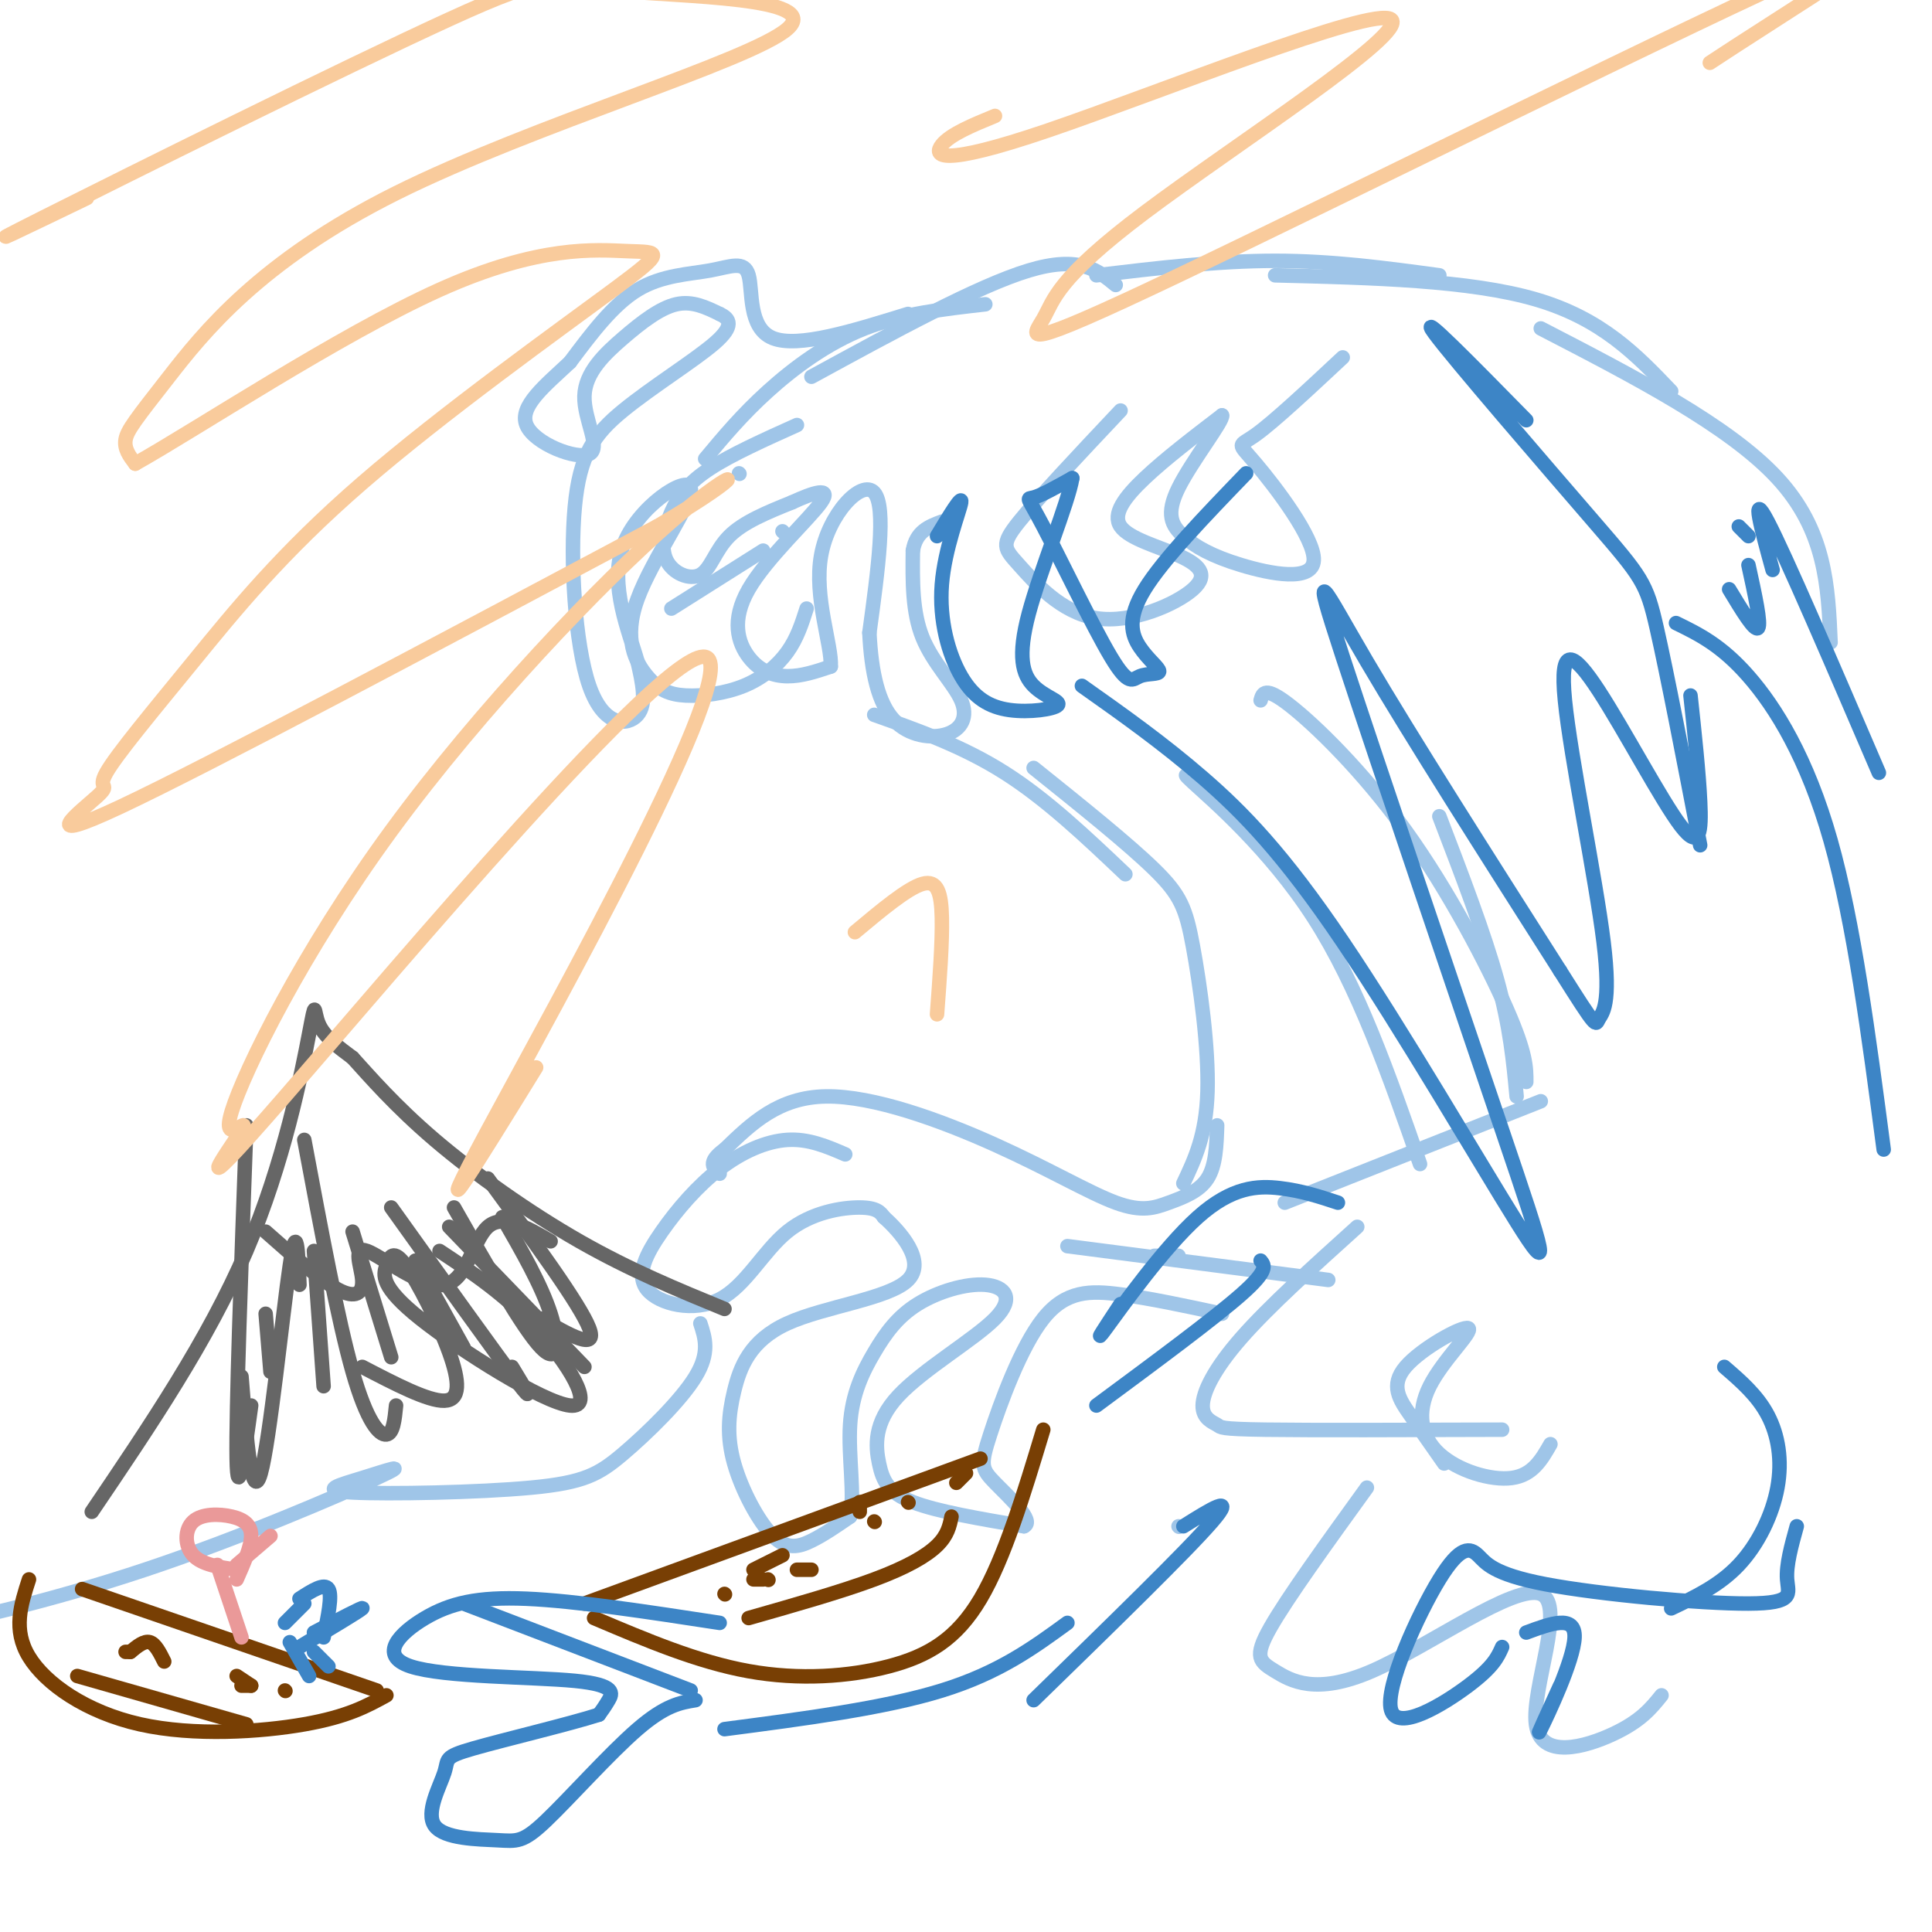 <svg viewBox='0 0 400 400' version='1.1' xmlns='http://www.w3.org/2000/svg' xmlns:xlink='http://www.w3.org/1999/xlink'><g fill='none' stroke='#9fc5e8' stroke-width='3' stroke-linecap='round' stroke-linejoin='round'><path d='M231,59c-3.750,-3.083 -7.500,-6.167 -18,-3c-10.500,3.167 -27.750,12.583 -45,22'/><path d='M204,63c-8.622,0.978 -17.244,1.956 -25,5c-7.756,3.044 -14.644,8.156 -20,13c-5.356,4.844 -9.178,9.422 -13,14'/><path d='M153,98c0.000,0.000 0.100,0.100 0.1,0.1'/><path d='M139,126c0.000,0.000 19.000,-12.000 19,-12'/><path d='M162,110c0.000,0.000 0.100,0.100 0.1,0.1'/><path d='M165,88c-6.782,3.050 -13.563,6.099 -18,9c-4.437,2.901 -6.529,5.653 -8,9c-1.471,3.347 -2.322,7.289 -1,10c1.322,2.711 4.818,4.191 7,3c2.182,-1.191 3.052,-5.055 6,-8c2.948,-2.945 7.974,-4.973 13,-7'/><path d='M164,104c4.254,-1.967 8.388,-3.383 6,0c-2.388,3.383 -11.300,11.567 -15,18c-3.700,6.433 -2.188,11.117 0,14c2.188,2.883 5.054,3.967 8,4c2.946,0.033 5.973,-0.983 9,-2'/><path d='M172,138c0.274,-4.393 -3.542,-14.375 -2,-23c1.542,-8.625 8.440,-15.893 11,-13c2.560,2.893 0.780,15.946 -1,29'/><path d='M180,131c0.391,8.308 1.870,14.577 5,18c3.130,3.423 7.911,4.000 11,3c3.089,-1.000 4.485,-3.577 3,-7c-1.485,-3.423 -5.853,-7.692 -8,-13c-2.147,-5.308 -2.074,-11.654 -2,-18'/><path d='M189,114c0.667,-4.000 3.333,-5.000 6,-6'/><path d='M188,65c-11.413,3.547 -22.826,7.094 -28,5c-5.174,-2.094 -4.108,-9.829 -5,-13c-0.892,-3.171 -3.740,-1.777 -8,-1c-4.260,0.777 -9.931,0.936 -15,4c-5.069,3.064 -9.534,9.032 -14,15'/><path d='M118,75c-5.034,4.749 -10.618,9.123 -9,13c1.618,3.877 10.439,7.257 13,6c2.561,-1.257 -1.138,-7.151 -1,-12c0.138,-4.849 4.114,-8.652 8,-12c3.886,-3.348 7.682,-6.242 11,-7c3.318,-0.758 6.159,0.621 9,2'/><path d='M149,65c2.155,0.992 3.041,2.473 -1,6c-4.041,3.527 -13.011,9.100 -19,14c-5.989,4.900 -8.997,9.128 -10,20c-1.003,10.872 -0.001,28.389 3,37c3.001,8.611 8.000,8.318 10,6c2.000,-2.318 1.000,-6.659 0,-11'/><path d='M132,137c-1.710,-6.100 -5.987,-15.851 -3,-24c2.987,-8.149 13.236,-14.697 14,-12c0.764,2.697 -7.958,14.641 -11,23c-3.042,8.359 -0.403,13.135 2,16c2.403,2.865 4.572,3.819 8,4c3.428,0.181 8.115,-0.413 12,-2c3.885,-1.587 6.967,-4.168 9,-7c2.033,-2.832 3.016,-5.916 4,-9'/><path d='M232,85c-8.552,9.071 -17.104,18.143 -21,23c-3.896,4.857 -3.136,5.500 0,9c3.136,3.500 8.648,9.856 16,11c7.352,1.144 16.545,-2.926 20,-6c3.455,-3.074 1.174,-5.154 -3,-7c-4.174,-1.846 -10.239,-3.459 -12,-6c-1.761,-2.541 0.783,-6.012 5,-10c4.217,-3.988 10.109,-8.494 16,-13'/><path d='M253,86c0.493,0.859 -6.275,9.506 -9,15c-2.725,5.494 -1.408,7.834 1,10c2.408,2.166 5.908,4.158 12,6c6.092,1.842 14.777,3.535 15,-1c0.223,-4.535 -8.017,-15.298 -12,-20c-3.983,-4.702 -3.709,-3.343 0,-6c3.709,-2.657 10.855,-9.328 18,-16'/><path d='M227,57c12.583,-1.500 25.167,-3.000 37,-3c11.833,0.000 22.917,1.500 34,3'/><path d='M264,57c20.167,0.500 40.333,1.000 54,5c13.667,4.000 20.833,11.500 28,19'/><path d='M319,68c19.500,10.083 39.000,20.167 49,31c10.000,10.833 10.500,22.417 11,34'/><path d='M181,148c9.167,3.250 18.333,6.500 27,12c8.667,5.500 16.833,13.250 25,21'/><path d='M214,159c9.780,7.845 19.560,15.690 25,21c5.440,5.310 6.542,8.083 8,16c1.458,7.917 3.274,20.976 3,30c-0.274,9.024 -2.637,14.012 -5,19'/><path d='M252,233c-0.136,4.154 -0.272,8.309 -2,11c-1.728,2.691 -5.049,3.920 -8,5c-2.951,1.080 -5.533,2.011 -11,0c-5.467,-2.011 -13.818,-6.965 -25,-12c-11.182,-5.035 -25.195,-10.153 -35,-10c-9.805,0.153 -15.403,5.576 -21,11'/><path d='M150,238c-3.667,2.667 -2.333,3.833 -1,5'/><path d='M175,239c-3.799,-1.639 -7.599,-3.278 -12,-3c-4.401,0.278 -9.404,2.472 -14,6c-4.596,3.528 -8.784,8.390 -12,13c-3.216,4.610 -5.458,8.967 -3,12c2.458,3.033 9.618,4.741 15,2c5.382,-2.741 8.988,-9.930 14,-14c5.012,-4.070 11.432,-5.020 15,-5c3.568,0.020 4.284,1.010 5,2'/><path d='M183,252c3.252,2.887 8.881,9.104 5,13c-3.881,3.896 -17.272,5.471 -25,9c-7.728,3.529 -9.792,9.012 -11,14c-1.208,4.988 -1.561,9.481 0,15c1.561,5.519 5.036,12.063 8,15c2.964,2.937 5.418,2.268 8,1c2.582,-1.268 5.291,-3.134 8,-5'/><path d='M176,314c1.028,-4.308 -0.403,-12.577 0,-19c0.403,-6.423 2.640,-11.001 5,-15c2.360,-3.999 4.844,-7.419 9,-10c4.156,-2.581 9.984,-4.323 14,-4c4.016,0.323 6.220,2.711 2,7c-4.220,4.289 -14.863,10.480 -20,16c-5.137,5.520 -4.768,10.371 -4,14c0.768,3.629 1.934,6.037 7,8c5.066,1.963 14.033,3.482 23,5'/><path d='M212,316c2.388,-1.023 -3.142,-6.081 -6,-9c-2.858,-2.919 -3.044,-3.700 -1,-10c2.044,-6.300 6.320,-18.119 11,-24c4.680,-5.881 9.766,-5.823 16,-5c6.234,0.823 13.617,2.412 21,4'/><path d='M221,258c0.000,0.000 54.000,7.000 54,7'/><path d='M239,260c0.000,0.000 5.000,0.000 5,0'/><path d='M266,249c0.000,0.000 53.000,-21.000 53,-21'/><path d='M252,165c-4.400,-3.244 -8.800,-6.489 -5,-3c3.800,3.489 15.800,13.711 25,28c9.200,14.289 15.600,32.644 22,51'/><path d='M261,145c0.423,-1.506 0.845,-3.012 6,1c5.155,4.012 15.042,13.542 24,26c8.958,12.458 16.988,27.845 21,37c4.012,9.155 4.006,12.077 4,15'/><path d='M298,169c4.667,12.167 9.333,24.333 12,34c2.667,9.667 3.333,16.833 4,24'/><path d='M281,254c-9.148,8.249 -18.297,16.498 -24,23c-5.703,6.502 -7.962,11.258 -8,14c-0.038,2.742 2.144,3.469 3,4c0.856,0.531 0.388,0.866 10,1c9.612,0.134 29.306,0.067 49,0'/><path d='M145,274c0.997,3.037 1.995,6.075 -1,11c-2.995,4.925 -9.982,11.738 -15,16c-5.018,4.262 -8.068,5.972 -19,7c-10.932,1.028 -29.746,1.376 -37,1c-7.254,-0.376 -2.946,-1.474 2,-3c4.946,-1.526 10.532,-3.481 3,0c-7.532,3.481 -28.182,12.399 -48,19c-19.818,6.601 -38.805,10.886 -46,12c-7.195,1.114 -2.597,-0.943 2,-3'/><path d='M244,316c0.000,0.000 0.100,0.100 0.1,0.1'/><path d='M283,308c-8.254,11.424 -16.508,22.849 -20,29c-3.492,6.151 -2.221,7.029 1,9c3.221,1.971 8.394,5.034 20,0c11.606,-5.034 29.647,-18.164 35,-16c5.353,2.164 -1.982,19.621 -1,27c0.982,7.379 10.281,4.680 16,2c5.719,-2.680 7.860,-5.340 10,-8'/><path d='M299,303c-2.389,-3.408 -4.778,-6.815 -7,-10c-2.222,-3.185 -4.276,-6.147 -1,-10c3.276,-3.853 11.883,-8.596 13,-8c1.117,0.596 -5.257,6.531 -8,12c-2.743,5.469 -1.854,10.472 2,14c3.854,3.528 10.673,5.579 15,5c4.327,-0.579 6.164,-3.790 8,-7'/></g>
<g fill='none' stroke='#783f04' stroke-width='3' stroke-linecap='round' stroke-linejoin='round'><path d='M121,332c0.000,0.000 82.000,-30.000 82,-30'/><path d='M123,335c10.732,4.554 21.464,9.107 32,11c10.536,1.893 20.875,1.125 29,-1c8.125,-2.125 14.036,-5.607 19,-14c4.964,-8.393 8.982,-21.696 13,-35'/><path d='M159,327c0.000,0.000 0.100,0.100 0.1,0.1'/><path d='M181,315c0.000,0.000 0.100,0.100 0.1,0.1'/><path d='M198,307c0.000,0.000 2.000,-2.000 2,-2'/><path d='M155,335c9.600,-2.733 19.200,-5.467 26,-8c6.800,-2.533 10.800,-4.867 13,-7c2.200,-2.133 2.600,-4.067 3,-6'/><path d='M17,329c0.000,0.000 61.000,21.000 61,21'/><path d='M80,351c-4.024,2.214 -8.048,4.429 -17,6c-8.952,1.571 -22.833,2.500 -34,0c-11.167,-2.500 -19.619,-8.429 -23,-14c-3.381,-5.571 -1.690,-10.786 0,-16'/><path d='M188,311c0.000,0.000 0.100,0.100 0.1,0.1'/><path d='M168,325c0.000,0.000 -3.000,0.000 -3,0'/><path d='M158,327c0.000,0.000 -2.000,0.000 -2,0'/><path d='M150,330c0.000,0.000 0.100,0.100 0.1,0.1'/><path d='M156,325c0.000,0.000 6.000,-3.000 6,-3'/><path d='M178,311c0.000,0.000 0.000,2.000 0,2'/><path d='M16,347c0.000,0.000 35.000,10.000 35,10'/><path d='M27,342c0.000,0.000 -1.000,0.000 -1,0'/><path d='M27,342c1.417,-1.167 2.833,-2.333 4,-2c1.167,0.333 2.083,2.167 3,4'/><path d='M49,347c0.000,0.000 3.000,2.000 3,2'/><path d='M59,350c0.000,0.000 0.100,0.100 0.1,0.1'/><path d='M52,349c0.000,0.000 -2.000,0.000 -2,0'/></g>
<g fill='none' stroke='#666666' stroke-width='3' stroke-linecap='round' stroke-linejoin='round'><path d='M19,313c12.071,-17.833 24.143,-35.667 32,-54c7.857,-18.333 11.500,-37.167 13,-45c1.500,-7.833 0.857,-4.667 2,-2c1.143,2.667 4.071,4.833 7,7'/><path d='M73,219c3.500,3.845 8.750,9.958 17,17c8.250,7.042 19.500,15.012 30,21c10.500,5.988 20.250,9.994 30,14'/><path d='M55,255c5.688,5.032 11.375,10.065 15,12c3.625,1.935 5.187,0.773 5,-2c-0.187,-2.773 -2.122,-7.156 1,-6c3.122,1.156 11.302,7.850 16,7c4.698,-0.850 5.914,-9.243 9,-12c3.086,-2.757 8.043,0.121 13,3'/><path d='M55,272c0.000,0.000 1.000,12.000 1,12'/><path d='M65,259c0.000,0.000 2.000,28.000 2,28'/><path d='M73,255c0.000,0.000 8.000,26.000 8,26'/><path d='M86,261c0.000,0.000 10.000,18.000 10,18'/><path d='M94,250c7.156,12.578 14.311,25.156 18,29c3.689,3.844 3.911,-1.044 2,-7c-1.911,-5.956 -5.956,-12.978 -10,-20'/><path d='M101,244c9.583,13.083 19.167,26.167 21,31c1.833,4.833 -4.083,1.417 -10,-2'/><path d='M91,259c6.780,4.485 13.561,8.970 20,16c6.439,7.030 12.538,16.606 7,16c-5.538,-0.606 -22.712,-11.392 -31,-18c-8.288,-6.608 -7.690,-9.036 -7,-11c0.690,-1.964 1.474,-3.465 4,0c2.526,3.465 6.796,11.894 9,18c2.204,6.106 2.344,9.887 -1,10c-3.344,0.113 -10.172,-3.444 -17,-7'/><path d='M62,266c-0.267,-6.911 -0.533,-13.822 -2,-4c-1.467,9.822 -4.133,36.378 -6,43c-1.867,6.622 -2.933,-6.689 -4,-20'/><path d='M51,233c-1.083,29.667 -2.167,59.333 -2,69c0.167,9.667 1.583,-0.667 3,-11'/><path d='M63,236c3.489,18.689 6.978,37.378 10,48c3.022,10.622 5.578,13.178 7,13c1.422,-0.178 1.711,-3.089 2,-6'/><path d='M81,250c10.917,15.250 21.833,30.500 26,36c4.167,5.500 1.583,1.250 -1,-3'/><path d='M93,254c0.000,0.000 28.000,29.000 28,29'/></g>
<g fill='none' stroke='#f9cb9c' stroke-width='3' stroke-linecap='round' stroke-linejoin='round'><path d='M18,41c-12.728,6.140 -25.456,12.281 -9,4c16.456,-8.281 62.098,-30.983 84,-41c21.902,-10.017 20.066,-7.349 34,-6c13.934,1.349 43.637,1.378 36,8c-7.637,6.622 -52.614,19.837 -81,34c-28.386,14.163 -40.181,29.275 -47,38c-6.819,8.725 -8.663,11.064 -9,13c-0.337,1.936 0.831,3.468 2,5'/><path d='M28,96c12.355,-6.903 42.241,-26.660 63,-36c20.759,-9.340 32.390,-8.262 39,-8c6.610,0.262 8.198,-0.293 -3,8c-11.198,8.293 -35.183,25.435 -52,40c-16.817,14.565 -26.465,26.552 -35,37c-8.535,10.448 -15.958,19.357 -18,23c-2.042,3.643 1.296,2.019 -2,5c-3.296,2.981 -13.228,10.566 5,2c18.228,-8.566 64.614,-33.283 111,-58'/><path d='M136,109c20.805,-12.129 17.319,-13.451 3,-1c-14.319,12.451 -39.470,38.677 -58,64c-18.530,25.323 -30.440,49.744 -33,58c-2.560,8.256 4.228,0.348 2,4c-2.228,3.652 -13.474,18.866 9,-7c22.474,-25.866 78.666,-92.810 87,-91c8.334,1.810 -31.190,72.374 -45,98c-13.810,25.626 -1.905,6.313 10,-13'/><path d='M206,24c-4.613,1.895 -9.225,3.791 -11,6c-1.775,2.209 -0.711,4.732 22,-3c22.711,-7.732 67.071,-25.720 71,-23c3.929,2.720 -32.571,26.148 -51,40c-18.429,13.852 -18.786,18.129 -21,22c-2.214,3.871 -6.284,7.337 28,-9c34.284,-16.337 106.923,-52.475 133,-64c26.077,-11.525 5.594,1.564 -6,9c-11.594,7.436 -14.297,9.218 -17,11'/><path d='M177,193c5.444,-4.556 10.889,-9.111 14,-10c3.111,-0.889 3.889,1.889 4,7c0.111,5.111 -0.444,12.556 -1,20'/></g>
<g fill='none' stroke='#3d85c6' stroke-width='3' stroke-linecap='round' stroke-linejoin='round'><path d='M224,142c8.329,5.888 16.658,11.776 25,19c8.342,7.224 16.699,15.785 29,34c12.301,18.215 28.548,46.085 36,58c7.452,11.915 6.111,7.874 -3,-19c-9.111,-26.874 -25.991,-76.581 -33,-98c-7.009,-21.419 -4.145,-14.548 5,1c9.145,15.548 24.573,39.774 40,64'/><path d='M323,201c7.797,12.365 7.290,11.279 8,10c0.710,-1.279 2.637,-2.749 1,-16c-1.637,-13.251 -6.836,-38.283 -8,-50c-1.164,-11.717 1.709,-10.120 7,-2c5.291,8.120 13.002,22.763 17,28c3.998,5.237 4.285,1.068 4,-5c-0.285,-6.068 -1.143,-14.034 -2,-22'/><path d='M358,122c2.667,4.417 5.333,8.833 6,8c0.667,-0.833 -0.667,-6.917 -2,-13'/><path d='M360,109c0.000,0.000 2.000,2.000 2,2'/><path d='M316,87c-11.429,-11.631 -22.857,-23.262 -19,-18c3.857,5.262 23.000,27.417 33,39c10.000,11.583 10.857,12.595 13,22c2.143,9.405 5.571,27.202 9,45'/><path d='M347,129c4.689,2.289 9.378,4.578 15,11c5.622,6.422 12.178,16.978 17,34c4.822,17.022 7.911,40.511 11,64'/><path d='M367,118c-2.333,-8.500 -4.667,-17.000 -1,-10c3.667,7.000 13.333,29.500 23,52'/><path d='M277,249c-3.732,-1.232 -7.464,-2.464 -12,-3c-4.536,-0.536 -9.875,-0.375 -17,6c-7.125,6.375 -16.036,18.964 -19,23c-2.964,4.036 0.018,-0.482 3,-5'/><path d='M261,261c0.833,1.000 1.667,2.000 -4,7c-5.667,5.000 -17.833,14.000 -30,23'/><path d='M245,316c5.583,-3.500 11.167,-7.000 6,-1c-5.167,6.000 -21.083,21.500 -37,37'/><path d='M221,336c-7.083,5.167 -14.167,10.333 -26,14c-11.833,3.667 -28.417,5.833 -45,8'/><path d='M143,350c0.000,0.000 -47.000,-18.000 -47,-18'/><path d='M149,336c-14.879,-2.280 -29.758,-4.560 -40,-5c-10.242,-0.440 -15.847,0.959 -21,4c-5.153,3.041 -9.856,7.722 -3,10c6.856,2.278 25.269,2.152 34,3c8.731,0.848 7.780,2.671 7,4c-0.780,1.329 -1.390,2.165 -2,3'/><path d='M124,355c-5.917,1.913 -19.709,5.195 -26,7c-6.291,1.805 -5.082,2.134 -6,5c-0.918,2.866 -3.964,8.268 -2,11c1.964,2.732 8.939,2.794 13,3c4.061,0.206 5.209,0.555 10,-4c4.791,-4.555 13.226,-14.016 19,-19c5.774,-4.984 8.887,-5.492 12,-6'/><path d='M357,283c3.423,2.952 6.845,5.905 9,10c2.155,4.095 3.042,9.333 2,15c-1.042,5.667 -4.012,11.762 -8,16c-3.988,4.238 -8.994,6.619 -14,9'/><path d='M372,316c-1.109,4.005 -2.219,8.010 -2,11c0.219,2.990 1.765,4.965 -8,5c-9.765,0.035 -30.842,-1.872 -42,-4c-11.158,-2.128 -12.396,-4.479 -14,-6c-1.604,-1.521 -3.574,-2.212 -8,5c-4.426,7.212 -11.307,22.326 -10,27c1.307,4.674 10.802,-1.093 16,-5c5.198,-3.907 6.099,-5.953 7,-8'/><path d='M316,338c5.089,-1.889 10.178,-3.778 10,1c-0.178,4.778 -5.622,16.222 -7,19c-1.378,2.778 1.311,-3.111 4,-9'/><path d='M258,98c-8.614,8.934 -17.228,17.869 -21,24c-3.772,6.131 -2.702,9.459 -1,12c1.702,2.541 4.037,4.295 4,5c-0.037,0.705 -2.446,0.360 -4,1c-1.554,0.640 -2.251,2.264 -6,-4c-3.749,-6.264 -10.548,-20.417 -14,-27c-3.452,-6.583 -3.558,-5.595 -2,-6c1.558,-0.405 4.779,-2.202 8,-4'/><path d='M222,99c-0.747,4.870 -6.613,19.044 -9,28c-2.387,8.956 -1.293,12.694 1,15c2.293,2.306 5.785,3.181 5,4c-0.785,0.819 -5.849,1.581 -10,1c-4.151,-0.581 -7.391,-2.506 -10,-7c-2.609,-4.494 -4.587,-11.556 -4,-19c0.587,-7.444 3.739,-15.270 4,-17c0.261,-1.730 -2.370,2.635 -5,7'/></g>
<g fill='none' stroke='#ea9999' stroke-width='3' stroke-linecap='round' stroke-linejoin='round'><path d='M49,325c-3.598,-0.523 -7.196,-1.046 -9,-3c-1.804,-1.954 -1.813,-5.338 0,-7c1.813,-1.662 5.450,-1.601 8,-1c2.550,0.601 4.014,1.743 4,4c-0.014,2.257 -1.507,5.628 -3,9'/><path d='M49,324c0.000,0.000 7.000,-6.000 7,-6'/><path d='M45,324c0.000,0.000 5.000,15.000 5,15'/></g>
<g fill='none' stroke='#3d85c6' stroke-width='3' stroke-linecap='round' stroke-linejoin='round'><path d='M62,331c2.583,-1.667 5.167,-3.333 6,-2c0.833,1.333 -0.083,5.667 -1,10'/><path d='M63,332c0.000,0.000 -4.000,4.000 -4,4'/><path d='M65,338c5.250,-2.750 10.500,-5.500 10,-5c-0.500,0.500 -6.750,4.250 -13,8'/><path d='M60,340c0.000,0.000 4.000,7.000 4,7'/><path d='M65,342c0.000,0.000 3.000,3.000 3,3'/></g>
</svg>